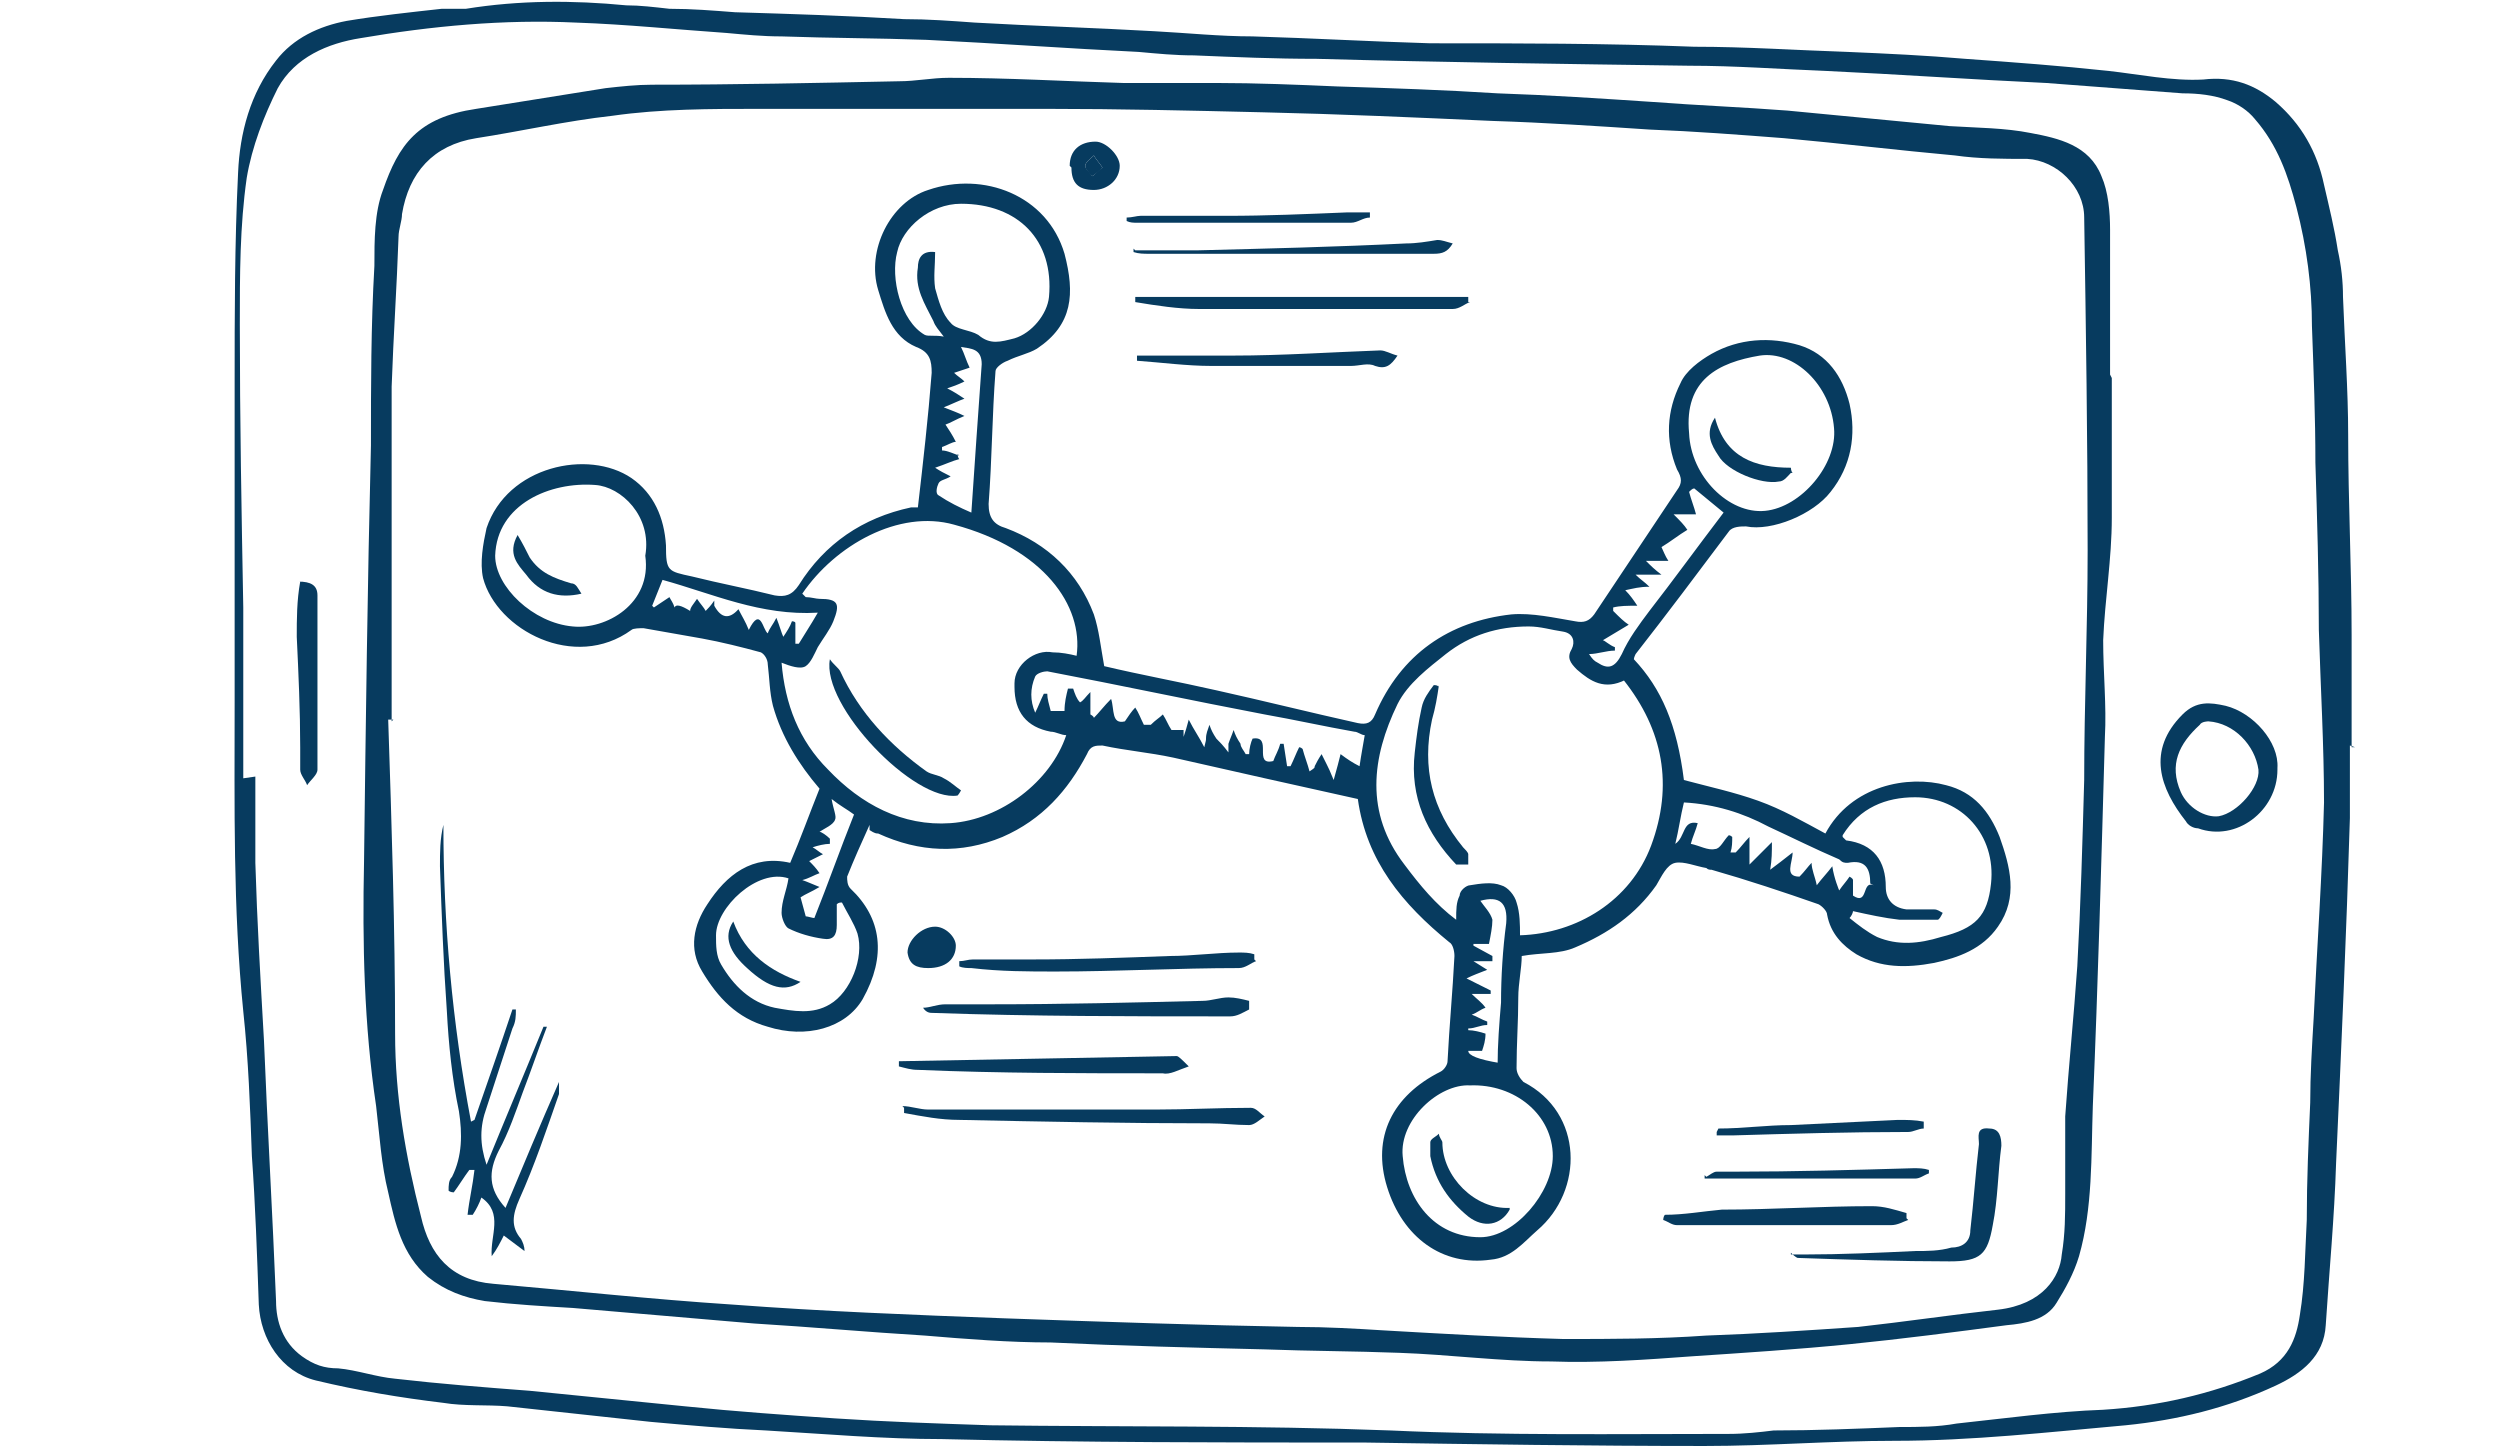 <svg xmlns="http://www.w3.org/2000/svg" version="1.1" viewBox="0 0 144.9 83.9" height="93" width="160.58">
  <defs>
    <style>
      .cls-1 {
        fill: #073b5f;
      }
    </style>
  </defs>
  <!-- Generator: Adobe Illustrator 28.6.0, SVG Export Plug-In . SVG Version: 1.2.0 Build 709)  -->
  <g>
    <g id="Layer_1">
      <g>
        <path class="cls-1" d="M136.2,43.2c0,1.4,0,2.8,0,4.2-.2,6.7-.5,13.4-.8,20-.1,3.2-.4,6.3-.6,9.4-.1,1.8-1.4,2.8-2.9,3.5-2.8,1.3-5.7,2-8.7,2.3-4.5.4-8.9.9-13.4.9-3.7,0-7.3.3-11,.3-6.6,0-13.2-.1-19.7-.2-8.2,0-16.4,0-24.5-.2-3.4,0-6.8-.3-10.2-.5-2.2-.1-4.5-.3-6.7-.5-2.8-.3-5.5-.6-8.3-.9-1.2-.1-2.5,0-3.7-.2-2.5-.3-4.9-.7-7.4-1.3-2-.5-3.2-2.4-3.3-4.4-.1-2.9-.2-5.8-.4-8.6-.1-2.8-.2-5.6-.5-8.4-.6-6-.5-11.9-.5-17.9,0-4.4,0-8.8,0-13.2,0-1.7,0-3.5,0-5.2,0-4.1,0-8.2.2-12.3.1-2.3.7-4.6,2.2-6.5,1-1.3,2.5-2,4.1-2.3,1.8-.3,3.7-.5,5.5-.7.4,0,.9,0,1.4,0C30.1,0,33.2,0,36.3.3c.8,0,1.6.1,2.5.2,1.3,0,2.5.1,3.8.2,3.3.1,6.5.2,9.8.4,1.4,0,2.7.1,4.1.2,3.5.2,6.9.3,10.4.5,1.9.1,3.8.3,5.7.3,3.4.1,6.9.3,10.3.4,5.1,0,10.2,0,15.3.2,3,0,5.9.2,8.9.3,2.3.1,4.5.2,6.8.4,2.8.2,5.5.4,8.3.7,1.8.2,3.7.6,5.5.5,1.7-.2,3,.3,4.2,1.3,1.5,1.3,2.4,2.9,2.8,4.8.3,1.3.6,2.5.8,3.8.2.9.3,1.8.3,2.7.1,2.7.3,5.4.3,8,0,3.9.2,7.7.2,11.6,0,2.2,0,4.3,0,6.5,0,0,.1,0,.2,0ZM14.8,45s0,0,0,0c0,1.7,0,3.3,0,5,.1,3.4.3,6.8.5,10.3.2,5,.5,10.1.7,15.1,0,1.2.4,2.4,1.5,3.2.7.5,1.3.7,2.1.7,1.1.1,2.2.5,3.3.6,2.6.3,5.2.5,7.8.7,3,.3,6,.6,9,.9,2.9.3,5.8.5,8.7.7,3,.2,6,.3,9,.4,7.7.1,15.4,0,23.2.3,6.5.3,13.1.2,19.6.2.9,0,1.8-.1,2.6-.2,2.4,0,4.9-.1,7.3-.2,1.1,0,2.2,0,3.3-.2,2.8-.3,5.7-.7,8.5-.8,3.2-.2,6.2-.9,9.1-2.1,1.6-.7,2.1-2,2.3-3.4.3-1.8.3-3.7.4-5.5,0-2.3.1-4.5.2-6.8,0-1.6.1-3.2.2-4.9.2-4.2.5-8.4.6-12.5,0-3.3-.2-6.7-.3-10,0-3.2-.1-6.5-.2-9.7,0-2.6-.1-5.2-.2-7.9,0-2.3-.3-4.6-.9-6.9-.5-1.9-1.1-3.6-2.4-5.1-.4-.5-1-.9-1.6-1.1-.8-.3-1.7-.4-2.6-.4-2.6-.2-5.2-.4-7.9-.6-4.3-.2-8.5-.5-12.8-.7-2.6-.1-5.2-.3-7.9-.3-7.2-.1-14.4-.2-21.6-.4-2.4,0-4.7-.1-7.1-.2-1.1,0-2.1-.1-3.2-.2-4.1-.2-8.2-.5-12.3-.7-2.8-.1-5.6-.1-8.4-.2-1.1,0-2.1-.1-3.2-.2-2.9-.2-5.8-.5-8.7-.6-4.2-.2-8.4.2-12.5.9-1.9.3-3.8,1.1-4.8,2.9-.8,1.6-1.5,3.4-1.8,5.2-.4,2.8-.4,5.6-.4,8.5,0,5.5.1,10.9.2,16.4,0,3.3,0,6.6,0,9.9Z"></path>
        <path class="cls-1" d="M122.4,21.9c0,2.7,0,5.4,0,8.1,0,2.4-.4,4.7-.5,7.1,0,1.9.2,3.8.1,5.6-.2,7.1-.4,14.3-.7,21.4-.1,2.9,0,5.9-.8,8.7-.3,1-.8,1.9-1.3,2.7-.6,1-1.8,1.2-2.9,1.3-3,.4-6.1.8-9.1,1.1-3,.3-6.1.5-9.1.7-2.7.2-5.5.4-8.2.3-2.9,0-5.9-.4-8.8-.5-2.6-.1-5.2-.1-7.8-.2-4.1-.1-8.2-.2-12.4-.4-2.4,0-4.9-.2-7.3-.4-3.3-.2-6.6-.5-9.9-.7-3.5-.3-7-.6-10.5-.9-1.7-.1-3.4-.2-5.1-.4-1.2-.2-2.3-.6-3.3-1.4-1.5-1.3-1.9-3.1-2.3-4.9-.4-1.6-.5-3.3-.7-5-.7-4.7-.8-9.4-.7-14.2.1-8,.2-16.1.4-24.1,0-3.5,0-6.9.2-10.4,0-1.5,0-3.1.5-4.4.9-2.6,2-4.2,5.4-4.7,2.5-.4,5-.8,7.5-1.2.9-.1,1.8-.2,2.7-.2,4.8,0,9.5-.1,14.3-.2,1,0,1.9-.2,2.9-.2,3.4,0,6.7.2,10.1.3,1.8,0,3.6,0,5.4,0,2.3,0,4.7.1,7,.2,3.1.1,6.2.2,9.3.4,3,.1,6,.3,9,.5,2.6.2,5.2.3,7.8.5,3.1.3,6.3.6,9.4.9,1.6.1,3.2.1,4.7.4,1.6.3,3.4.7,4.1,2.5.4.9.5,2.1.5,3.1,0,2.8,0,5.6,0,8.4,0,0,0,0,0,0ZM22.8,41.7h-.3c.2,6.1.4,12.1.4,18.2,0,3.6.6,7.1,1.5,10.6.5,2.2,1.7,3.7,4.2,3.9,4.6.4,9.2.9,13.8,1.2,5.3.4,10.5.6,15.8.8,5.7.2,11.4.4,17,.5,1.7,0,3.4.1,5,.2,3.5.2,6.9.4,10.4.5,2.8,0,5.5,0,8.3-.2,2.9-.1,5.9-.3,8.8-.5,2.7-.3,5.4-.7,8.1-1,2.6-.3,3.6-1.9,3.7-3.2.2-1.2.2-2.3.2-3.5,0-1.5,0-3,0-4.5.2-2.9.5-5.8.7-8.7.2-3.6.3-7.2.4-10.8,0-4.4.2-8.9.2-13.3,0-6.4-.1-12.9-.2-19.3,0-1.8-1.6-3.3-3.3-3.4-1.4,0-2.8,0-4.2-.2-3.3-.3-6.6-.7-9.9-1-2.6-.2-5.2-.4-7.8-.5-3-.2-6-.4-9.1-.5-4.4-.2-8.9-.4-13.3-.5-4.2-.1-8.3-.2-12.5-.2-5.6,0-11.1,0-16.7,0-2.8,0-5.7,0-8.5.4-2.7.3-5.3.9-7.9,1.3-2.5.4-3.9,2-4.3,4.4,0,.4-.2.9-.2,1.3-.1,2.9-.3,5.8-.4,8.7,0,6.5,0,12.9,0,19.4Z"></path>
        <path class="cls-1" d="M132,44.6c0,2.4-2.4,4.2-4.6,3.4-.3,0-.6-.2-.7-.4-1.5-1.9-2.3-4.1-.2-6.2.8-.8,1.6-.7,2.5-.5,1.6.4,3.1,2.1,3,3.6ZM128,41.8c0,0-.4,0-.5.2-1.2,1.1-1.8,2.3-1.1,3.9.4.9,1.4,1.5,2.2,1.4,1.1-.2,2.4-1.7,2.3-2.7-.2-1.4-1.4-2.7-2.9-2.8Z"></path>
        <path class="cls-1" d="M17.3,33.7c.7,0,1.1.2,1.1.8,0,3.4,0,6.7,0,10.1,0,.3-.4.6-.6.9-.1-.3-.4-.6-.4-.9,0-.4,0-.9,0-1.3,0-2.1-.1-4.3-.2-6.4,0-1,0-2.1.2-3.2Z"></path>
        <path class="cls-1" d="M50.4,47.8c-.5,1.1-.9,2-1.3,3,0,.2,0,.5.2.7,1.8,1.7,2.1,3.9.7,6.4-1,1.7-3.3,2.3-5.5,1.6-1.8-.5-2.9-1.7-3.8-3.2-.8-1.3-.5-2.7.3-3.9,1.1-1.7,2.6-2.9,4.8-2.4.6-1.4,1.1-2.8,1.7-4.3-1.2-1.4-2.2-3-2.7-4.8-.2-.8-.2-1.6-.3-2.4,0-.3-.2-.6-.4-.7-1.1-.3-2.3-.6-3.4-.8-1.1-.2-2.3-.4-3.4-.6-.2,0-.6,0-.7.1-3.3,2.4-7.8,0-8.6-3-.2-.9,0-2,.2-2.9,1.2-3.6,5.9-4.6,8.4-2.9,1.3.9,1.9,2.3,2,3.9,0,1.5.1,1.5,1.5,1.8,1.6.4,3.2.7,4.8,1.1.6.1,1,0,1.4-.6,1.5-2.4,3.7-3.9,6.5-4.5.1,0,.2,0,.4,0,.3-2.6.6-5.2.8-7.8,0-.7-.1-1.2-.9-1.5-1.4-.6-1.8-2-2.2-3.3-.7-2.3.7-5.1,2.9-5.8,3.2-1.1,6.9.3,7.9,3.7.6,2.3.5,4.1-1.6,5.5-.5.3-1.1.4-1.7.7-.3.1-.7.4-.7.6-.2,2.6-.2,5.1-.4,7.7,0,.8.3,1.2,1,1.4,2.4.9,4.2,2.6,5.1,5,.3.9.4,1.9.6,3,2.1.5,4.3.9,6.5,1.4,2.7.6,5.5,1.3,8.2,1.9.5.1.8,0,1-.5,1.5-3.5,4.3-5.4,7.9-5.8,1.2-.1,2.5.2,3.7.4.5.1.8,0,1.1-.4,1.6-2.4,3.2-4.8,4.8-7.2.3-.4.3-.7,0-1.2-.7-1.7-.6-3.4.2-5,.3-.7,1.1-1.3,1.8-1.7,1.6-.9,3.4-1,5.1-.5,1.6.5,2.5,1.8,2.9,3.4.4,1.8.1,3.6-1.1,5.1-1,1.3-3.4,2.3-4.9,2-.3,0-.8,0-1,.3-1.8,2.4-3.6,4.8-5.4,7.1,0,0-.1.2-.1.3,1.6,1.7,2.5,3.8,2.9,7,1.5.4,2.9.7,4.3,1.2,1.4.5,2.6,1.2,3.9,1.9,1.5-2.8,4.8-3.4,7-2.8,1.6.4,2.5,1.5,3.1,3,.6,1.7,1.1,3.5-.1,5.2-.9,1.3-2.3,1.8-3.7,2.1-1.6.3-3.1.3-4.5-.5-.8-.5-1.5-1.2-1.7-2.3,0-.2-.3-.5-.5-.6-2-.7-4.1-1.4-6.2-2-.1,0-.2,0-.3-.1-.6-.1-1.3-.4-1.8-.3-.5.1-.8.8-1.1,1.3-1.2,1.7-2.8,2.8-4.7,3.6-.9.4-2,.3-3.1.5,0,.7-.2,1.6-.2,2.4,0,1.4-.1,2.7-.1,4.1,0,.3.2.6.4.8,3.5,1.8,3.5,6.3.8,8.6-.8.7-1.5,1.6-2.7,1.7-2.8.4-5.1-1.3-6-4.2-.9-2.9.3-5.3,3.1-6.7.2-.1.4-.4.4-.6.1-2,.3-4.1.4-6.1,0-.3-.1-.7-.3-.8-2.7-2.2-4.8-4.7-5.3-8.3-3.6-.8-7.2-1.6-10.7-2.4-1.4-.3-2.7-.4-4.1-.7-.4,0-.7,0-.9.5-1.1,2.1-2.6,3.8-4.9,4.8-2.4,1-4.8.9-7.2-.2-.1,0-.2,0-.5-.2ZM94.2,39.4c-1.2.6-2,.1-2.8-.6-.4-.4-.6-.7-.3-1.2.2-.4.1-.9-.5-1-.7-.1-1.3-.3-2-.3-1.8,0-3.4.5-4.8,1.6-1,.8-2.2,1.7-2.8,2.9-1.5,3.1-1.9,6.3.4,9.3.9,1.2,1.8,2.3,3,3.2,0-.6,0-1,.2-1.4,0-.3.4-.6.6-.6.6-.1,1.3-.2,1.8,0,.4.1.8.6.9,1,.2.6.2,1.3.2,1.9,3.3-.1,6.4-2,7.6-5.2,1.3-3.5.7-6.7-1.6-9.6ZM46.7,34.6c.3,0,.6.1.8.1,1.1,0,1.2.3.8,1.3-.2.5-.6,1-.9,1.5-.2.4-.4.9-.7,1.1-.3.2-.9,0-1.4-.2.2,2.4,1,4.5,2.7,6.2,1.9,2,4.3,3.3,7.1,3.1,2.9-.2,5.8-2.4,6.7-5.1-.3,0-.6-.2-.9-.2q-2.1-.4-2.1-2.6c0,0,0-.1,0-.2,0-1.1,1.2-2,2.2-1.8.5,0,1,.1,1.4.2.4-2.9-1.9-6.2-7.1-7.6-3.2-.9-6.9,1.2-8.8,4ZM97.9,25.1c.1,2.5,2.3,4.7,4.4,4.5,2.1-.2,4.2-2.7,4-4.8-.2-2.5-2.3-4.5-4.3-4.2-2.4.4-4.4,1.4-4.1,4.5ZM54.2,14.6c0,.8-.1,1.4,0,2.1.2.7.4,1.5.9,2,.3.4,1.1.4,1.6.7.7.6,1.3.4,2.1.2,1-.3,1.9-1.4,2-2.4.3-3.3-1.8-5.4-5.1-5.4-1.8,0-3.4,1.4-3.7,2.8-.4,1.5.2,4,1.6,4.8.2.1.6,0,1.1.1-.3-.4-.5-.6-.6-.9-.5-1-1.1-1.9-.9-3.1,0-.5.2-1,1-.9ZM85.2,62.9c-1.8-.1-4.1,2-3.9,4.1.2,2.5,1.8,4.7,4.5,4.7,2,0,4.2-2.6,4.2-4.7,0-2.4-2.2-4.2-4.8-4.1ZM37.4,32.2c.4-2.3-1.4-4-2.9-4.1-2.6-.2-5.7,1.1-5.8,4.1,0,1.8,2.2,3.9,4.5,4.1,1.9.2,4.6-1.3,4.2-4.1ZM106.8,48.5c0,0,.2.2.2.2,1.6.2,2.3,1.2,2.3,2.7,0,.7.4,1.2,1.2,1.3.5,0,1.1,0,1.6,0,.2,0,.3.1.5.2-.1.2-.2.4-.3.4-.7,0-1.5,0-2.2,0-.9-.1-1.8-.3-2.7-.5,0,.1-.1.3-.2.4.5.4,1,.8,1.6,1.1,1.2.5,2.4.4,3.7,0,2-.5,2.7-1.2,2.9-3.1.3-2.8-1.7-5-4.4-5-1.7,0-3.2.6-4.2,2.2ZM45.7,50.9c-1.8-.6-4.2,1.7-4.2,3.3,0,.6,0,1.2.3,1.7.7,1.2,1.7,2.2,3.1,2.5,1.1.2,2.2.4,3.2-.2,1.2-.7,2-2.7,1.6-4.1-.2-.6-.6-1.2-.9-1.8-.1,0-.2,0-.3.1,0,.4,0,.8,0,1.2,0,.6-.2.9-.8.8-.7-.1-1.4-.3-2-.6-.2-.1-.4-.6-.4-.9,0-.7.3-1.3.4-2ZM68.6,42.7c.1-.3.2-.6.3-1,.3.6.6,1,.9,1.6.1-.4.1-.4.1-.5,0-.3.1-.5.2-.8.1.3.2.5.4.8.2.2.4.4.7.8,0-.4,0-.4,0-.5.1-.3.2-.5.3-.8.1.3.2.5.4.8,0,.2.2.4.3.6,0,0,.1,0,.2,0,0-.3.1-.7.2-.9,1.2-.2,0,1.6,1.2,1.3.1-.3.3-.6.4-1,0,0,.2,0,.2,0l.2,1.3c0,0,.1,0,.2,0,.2-.4.3-.7.5-1.1,0,0,.1,0,.2.1.1.4.3.9.4,1.3.3-.2.3-.2.3-.3.1-.2.2-.4.4-.7.1.2.2.4.3.6.1.2.2.4.4.9.2-.7.3-1.1.4-1.5.4.3.7.5,1.1.7.1-.7.2-1.2.3-1.8-.2,0-.4-.2-.6-.2-1.7-.3-3.5-.7-5.2-1-4.2-.8-8.4-1.7-12.6-2.5-.2,0-.6.1-.7.3-.3.7-.3,1.4,0,2.1.2-.4.3-.7.5-1.1,0,0,.2,0,.2,0,0,.3.1.6.2,1h.8c0-.5.1-.9.2-1.3,0,0,.2,0,.3,0,.1.3.2.6.4.8.2-.1.3-.3.6-.6,0,.6,0,1,0,1.3,0,0,.2.1.2.2.3-.3.6-.7,1-1.1.2.6,0,1.5.8,1.3.2-.3.4-.6.6-.8.2.3.3.6.5,1,0,0,.3,0,.4,0,.3-.3.5-.4.7-.6.2.3.3.6.5.9.2,0,.4,0,.7,0ZM108.4,51.2c0-.9-.3-1.4-1.3-1.2-.2,0-.3,0-.5-.2-1.4-.6-2.8-1.3-4.1-1.9-1.5-.8-3.1-1.3-4.9-1.4-.2.8-.3,1.6-.5,2.4.6-.4.4-1.4,1.3-1.2-.1.4-.3.8-.4,1.2.5.1,1,.4,1.4.3.3,0,.5-.5.8-.8,0,0,.1,0,.2.1,0,.3,0,.6-.1.9.2,0,.3,0,.3,0,.3-.3.5-.6.8-.9v1.6c.5-.5.8-.8,1.3-1.3,0,.6,0,1-.1,1.6.4-.3.8-.6,1.3-1,0,.6-.5,1.4.4,1.4.3-.3.5-.6.7-.8,0,.4.2.8.3,1.3.3-.4.6-.7.9-1.1.1.7.4,1.4.4,1.4.2-.3.4-.5.6-.8,0,0,.2.1.2.2,0,.3,0,.6,0,.9.9.6.5-.9,1.2-.6ZM93.5,35.4c.4.4.6.6.9.8-.5.3-1,.6-1.5.9.1,0,.4.3.7.4,0,0,0,.2,0,.2-.5,0-1,.2-1.5.2.2.3.3.4.5.5.6.4,1,.3,1.4-.5.4-.9,1-1.7,1.6-2.5,1.4-1.8,2.7-3.6,4.3-5.7-.6-.5-1.1-.9-1.7-1.4-.1,0-.2.1-.3.2.1.4.3.9.4,1.3-.4,0-.7,0-1.3,0,.4.4.6.6.8.9-.5.3-1,.7-1.5,1,.1.2.2.5.4.8h-1.3c.3.3.5.5.9.8h-1.5c.3.3.5.4.8.7-.6,0-.9.1-1.4.2.3.3.5.6.7.9-.6,0-1,0-1.4.1ZM55.5,26.3c0,0,0,.2.1.3-.4.1-.8.3-1.4.5.3.2.5.3.9.5-.3.2-.6.2-.7.4-.1.2-.2.6,0,.7.6.4,1.2.7,1.9,1,.2-3,.4-5.8.6-8.6,0-.9-.6-.9-1.2-1,.2.4.3.8.5,1.2-.3.1-.6.2-.9.3.2.2.4.3.6.5-.4.2-.7.3-1,.4.4.2.7.4,1,.6-.3.1-.7.3-1.2.5.5.2.8.3,1.2.5-.5.2-.8.4-1.1.5.2.3.4.6.6,1-.2,0-.5.2-.8.3,0,0,0,.2,0,.2.3,0,.7.2,1,.3ZM86.8,61.8c0-1.3.1-2.5.2-3.7,0-1.5.1-3.1.3-4.6.1-1.2-.4-1.6-1.5-1.3.2.3.6.7.7,1.1,0,.4-.1.9-.2,1.4h-.9s0,0,0,.1l1.1.6c0,0,0,.2,0,.3-.4,0-.7,0-1.1,0,.3.2.5.3.8.5-.5.2-.8.3-1.2.5.6.3,1,.5,1.4.7,0,0,0,.2,0,.2h-1.1c.3.3.6.5.8.8-.3.1-.5.3-.8.4.3.1.6.3.9.4,0,0,0,.2,0,.2-.4,0-.7.2-1.1.2,0,0,0,0,0,.1.3,0,.7.1,1,.2,0,.4-.1.7-.2,1-.3,0-.5,0-.8,0q0,.4,1.8.7ZM41.4,35.1q.6,1.1,1.4.2c.2.4.4.7.6,1.2.7-1.4.8,0,1.1.2.1-.3.3-.5.5-.9.2.5.3.9.4,1.1.2-.3.4-.6.5-.9,0,0,.2,0,.2.1,0,.4,0,.8,0,1.2,0,0,.1,0,.2,0,.3-.5.7-1.1,1.1-1.8-3.3.2-6.1-1.1-9-1.9-.2.5-.4,1-.6,1.5,0,0,0,0,.1.1.3-.2.6-.4.9-.6.1.2.2.3.3.6q.1-.3.9.2c0-.2.2-.4.4-.7.2.3.4.5.5.7.1-.1.3-.3.5-.6ZM48.1,48.7c0,0,0,.1,0,.2-.3,0-.7.1-1,.2.2.1.4.3.6.4-.4.2-.6.3-.8.4.2.2.4.4.6.7-.3.1-.6.3-1,.4.3.1.5.2,1,.4-.5.3-.8.4-1.1.6.1.4.2.7.3,1.1.1,0,.4.1.5.1.8-2,1.5-4,2.3-6-.4-.3-.8-.5-1.3-.9.1.6.3,1,.2,1.2-.1.3-.6.5-.9.7.1,0,.4.2.6.4Z"></path>
        <path class="cls-1" d="M27.5,64.9c.8-2.3,1.5-4.3,2.2-6.4,0,0,.1,0,.2,0,0,.4,0,.7-.2,1.1-.5,1.5-1,3.1-1.5,4.6-.4,1.1-.4,2.1,0,3.3,1.1-2.7,2.2-5.3,3.3-8,0,0,.2,0,.2,0-.5,1.3-.9,2.5-1.4,3.8-.4,1.1-.8,2.3-1.4,3.4-.6,1.2-.6,2.2.4,3.3,1-2.4,2-4.8,3.1-7.3,0,.3,0,.5,0,.7-.7,2-1.4,4.1-2.3,6.1-.4.9-.5,1.6.1,2.3.1.2.2.4.2.7-.4-.3-.8-.6-1.2-.9-.2.4-.4.8-.7,1.2-.1-1.2.7-2.5-.6-3.4-.1.3-.3.7-.5,1,0,0-.2,0-.3,0,.1-.9.3-1.7.4-2.6,0,0-.2,0-.3,0-.3.4-.6.9-.9,1.3,0,0-.2,0-.3-.1,0-.3,0-.6.2-.8.6-1.2.6-2.5.4-3.8-.4-1.9-.6-3.9-.7-5.8-.2-2.8-.3-5.6-.4-8.4,0-.8,0-1.6.2-2.4,0,5.7.5,11.4,1.6,17.2Z"></path>
        <path class="cls-1" d="M103.8,72.7c.4,0,.6,0,.8,0,2.1,0,4.3-.1,6.4-.2.7,0,1.4,0,2.1-.2.6,0,1.1-.3,1.1-1,.2-1.7.3-3.3.5-5,0-.4-.2-1,.6-.9.6,0,.7.5.7,1-.2,1.5-.2,3.1-.5,4.6-.3,1.7-.7,2.1-2.5,2.1-2.9,0-5.9-.1-8.8-.2,0,0-.1,0-.4-.3Z"></path>
        <path class="cls-1" d="M52.3,64.1c.5,0,1,.2,1.5.2,4.4,0,8.8,0,13.2,0,1.8,0,3.6-.1,5.5-.1.3,0,.5.3.8.5-.3.2-.6.5-.9.5-.8,0-1.5-.1-2.3-.1-4.8,0-9.7-.1-14.5-.2-1.1,0-2.1-.2-3.2-.4,0-.1,0-.2,0-.3Z"></path>
        <path class="cls-1" d="M110.6,70.7c-.3.1-.6.3-1,.3-4.1,0-8.3,0-12.4,0-.3,0-.5-.2-.8-.3,0,0,0-.2.1-.3,1.1,0,2.2-.2,3.3-.3,2.9,0,5.8-.2,8.7-.2.7,0,1.3.2,2,.4,0,.1,0,.2,0,.3Z"></path>
        <path class="cls-1" d="M85.2,17.5c-.3.1-.6.4-1,.4-4.9,0-9.8,0-14.7,0-1.2,0-2.5-.2-3.7-.4,0-.1,0-.2,0-.3h19.3c0,.1,0,.2,0,.3Z"></path>
        <path class="cls-1" d="M72.8,55.7c-.3.1-.6.4-1,.4-3.5,0-7.1.2-10.6.2-1.6,0-3.2,0-4.9-.2-.2,0-.5,0-.7-.1,0,0,0-.2,0-.3.3,0,.5-.1.8-.1,1.2,0,2.3,0,3.5,0,2.6,0,5.2-.1,7.9-.2,1.3,0,2.7-.2,4-.2.3,0,.6,0,.9.1v.3Z"></path>
        <path class="cls-1" d="M72.4,58.5c-.4.2-.7.4-1.1.4-5.7,0-11.5,0-17.2-.2-.2,0-.4,0-.6-.3.4,0,.8-.2,1.3-.2.9,0,1.8,0,2.7,0,4.1,0,8.1-.1,12.2-.2.5,0,1-.2,1.5-.2.4,0,.8.1,1.2.2v.4Z"></path>
        <path class="cls-1" d="M52.1,61.5c5.4-.1,10.7-.2,16.1-.3.1,0,.3.2.7.6-.6.2-1.1.5-1.5.4-4.7,0-9.5,0-14.2-.2-.4,0-.7-.1-1.1-.2,0,0,0-.2,0-.3Z"></path>
        <path class="cls-1" d="M65.8,14.5c1.2,0,2.4,0,3.6,0,4-.1,8.1-.2,12.1-.4.6,0,1.2-.1,1.8-.2.3,0,.5.1.9.2-.3.5-.6.6-1.1.6-1.3,0-2.5,0-3.8,0-.2,0-.5,0-.7,0-4,0-8,0-12,0-.3,0-.6,0-.9-.1,0,0,0-.2,0-.2Z"></path>
        <path class="cls-1" d="M65.9,20.6c.3,0,.6,0,.8,0,1.6,0,3.2,0,4.8,0,2.8,0,5.7-.2,8.5-.3.3,0,.6.2,1,.3-.4.6-.7.8-1.3.6-.4-.2-.9,0-1.4,0-2.7,0-5.4,0-8.1,0-1.4,0-2.9-.2-4.3-.3v-.2Z"></path>
        <path class="cls-1" d="M79.4,12.6c-.4,0-.7.3-1.1.3-4.1,0-8.3,0-12.4,0-.2,0-.4,0-.6-.1,0,0,0-.2,0-.2.3,0,.6-.1.8-.1,1.7,0,3.3,0,5,0,2.3,0,4.6-.1,7-.2.4,0,.9,0,1.3,0,0,.1,0,.3,0,.4Z"></path>
        <path class="cls-1" d="M98.9,68.2c.2-.1.4-.3.6-.3.4,0,.8,0,1.1,0,3.4,0,6.9-.1,10.3-.2.3,0,.6,0,.9.1,0,0,0,.2,0,.2-.3.1-.5.3-.8.3-4.1,0-8.1,0-12.2,0,0,0,0-.1,0-.2Z"></path>
        <path class="cls-1" d="M99.6,65.4c1.4,0,2.8-.2,4.2-.2,2.1-.1,4.1-.2,6.2-.3.5,0,1,0,1.5.1,0,.1,0,.2,0,.4-.3,0-.6.2-.9.2-3.4,0-6.8.1-10.2.2-.3,0-.6,0-.9,0,0,0,0-.1,0-.2Z"></path>
        <path class="cls-1" d="M55.4,54.8c0,.8-.6,1.3-1.6,1.3-.7,0-1.1-.2-1.2-.9,0-.7.8-1.5,1.6-1.5.6,0,1.2.6,1.2,1.1Z"></path>
        <path class="cls-1" d="M62,9.6c0-.9.6-1.4,1.5-1.4.6,0,1.4.8,1.4,1.4,0,.8-.7,1.4-1.5,1.4-.9,0-1.3-.4-1.3-1.3ZM63.9,9.7c-.2-.3-.4-.5-.5-.7-.2.2-.5.4-.5.6,0,.2.3.4.4.6.2-.1.3-.3.6-.5Z"></path>
        <path class="cls-1" d="M63.9,9.7c-.2.2-.4.4-.6.5-.2-.2-.4-.4-.4-.6,0-.2.3-.4.5-.6.1.2.3.4.5.7Z"></path>
        <path class="cls-1" d="M83.4,39.7c-.1.7-.2,1.3-.4,2-.6,2.8,0,5.2,1.8,7.4.1.1.3.3.3.4,0,.2,0,.4,0,.6-.2,0-.6,0-.7,0-1.7-1.8-2.7-3.9-2.4-6.5.1-.9.2-1.7.4-2.6.1-.5.4-.9.7-1.3.1,0,.2,0,.3.1Z"></path>
        <path class="cls-1" d="M55.5,46.1c-2.5.4-7.9-5.2-7.4-7.9.2.3.5.5.6.7,1.1,2.4,2.9,4.3,5,5.8.3.2.7.2,1,.4.4.2.7.5,1,.7,0,0-.1.2-.2.3Z"></path>
        <path class="cls-1" d="M103.8,27.4c-.2.2-.4.5-.7.5-1,.2-3-.6-3.5-1.5-.4-.6-.8-1.3-.2-2.2.6,2.3,2.3,2.9,4.4,2.9,0,0,0,.2.1.3Z"></path>
        <path class="cls-1" d="M87.5,70.1c-.5.9-1.5,1.1-2.4.4-1.1-.9-1.9-2-2.2-3.5,0-.3,0-.5,0-.8,0-.2.3-.3.5-.5,0,.2.2.4.2.5,0,2,1.9,3.9,3.9,3.8Z"></path>
        <path class="cls-1" d="M30,31c.3.5.5.9.7,1.3.6.9,1.4,1.2,2.4,1.5.3,0,.4.3.6.6-1.3.3-2.4,0-3.2-1.1-.5-.6-1.1-1.2-.5-2.3Z"></path>
        <path class="cls-1" d="M42.5,53.4c.7,1.9,2.2,2.9,3.9,3.5-.9.6-1.8.4-3.1-.8-1-.9-1.4-1.8-.8-2.7Z"></path>
      </g>
    </g>
  </g>
</svg>